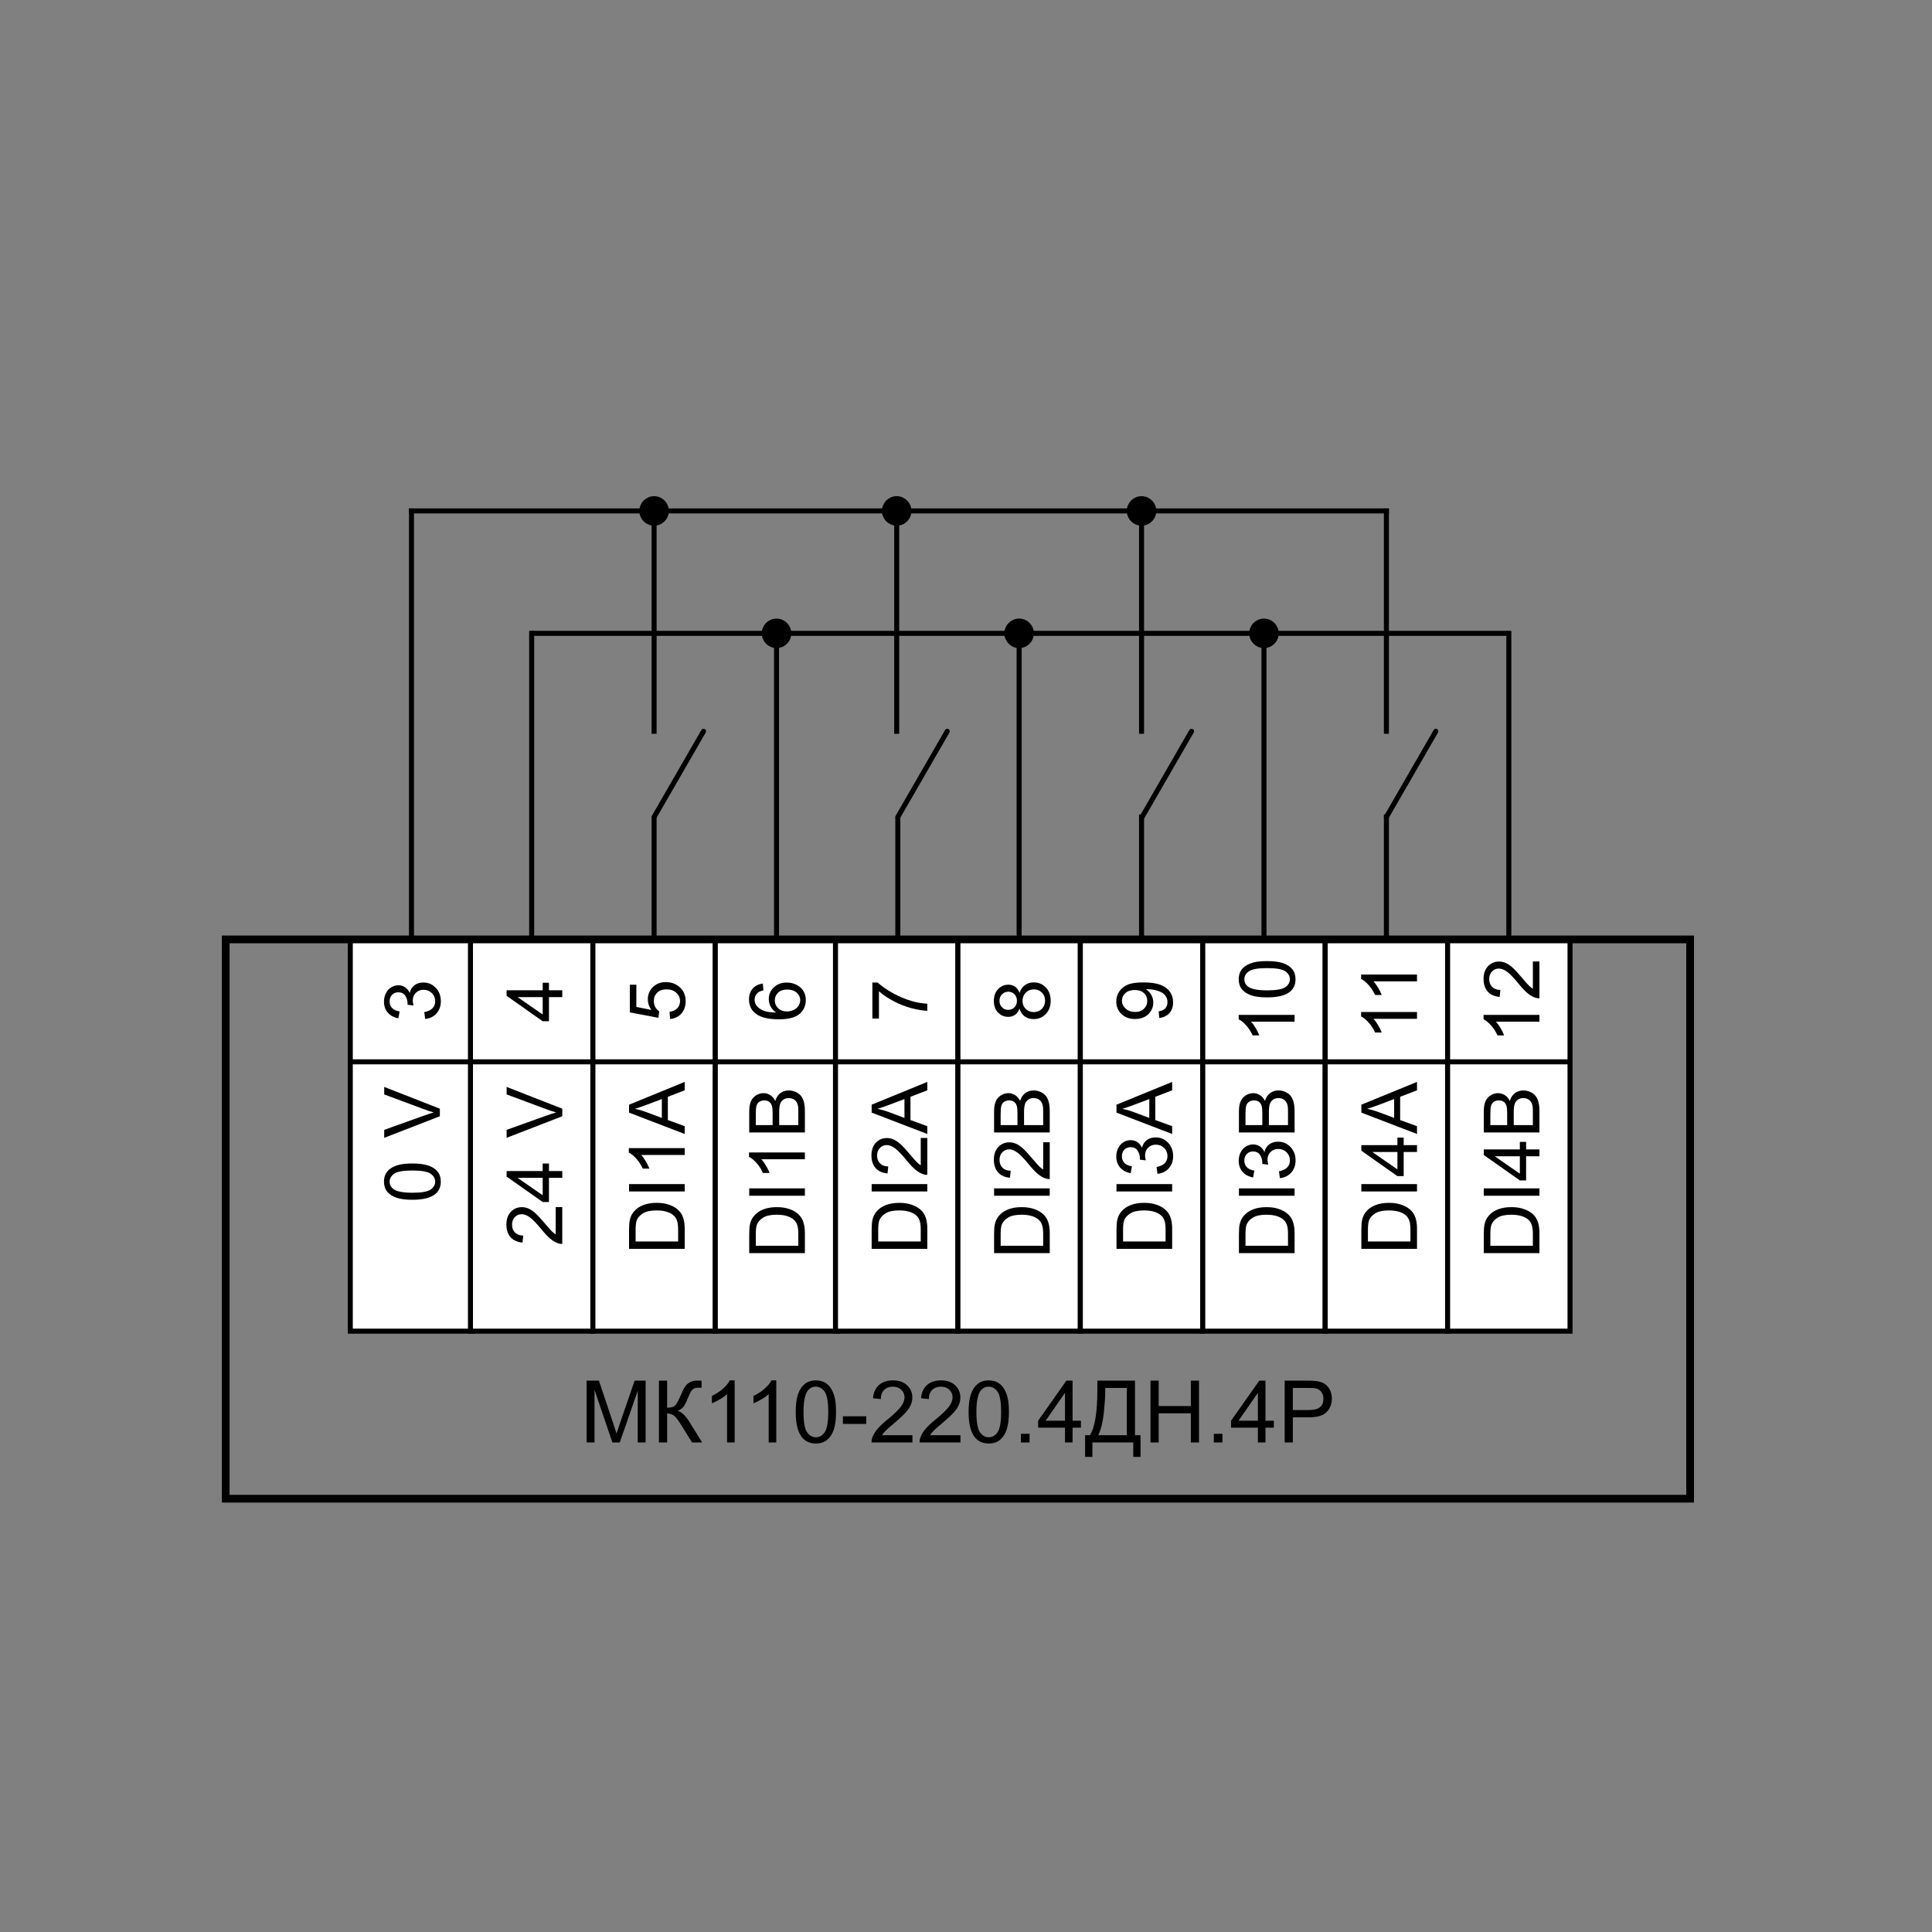 <?xml version="1.0" encoding="utf-8"?>
<!-- Generator: Adobe Illustrator 26.5.0, SVG Export Plug-In . SVG Version: 6.00 Build 0)  -->
<svg version="1.1" id="Слой_1" xmlns="http://www.w3.org/2000/svg" xmlns:xlink="http://www.w3.org/1999/xlink" x="0px" y="0px"
	 width="500px" height="500px" viewBox="0 0 500 500" style="enable-background:new 0 0 500 500;" xml:space="preserve">
<rect x="0" y="0" width="500" height="500" fill="#808080" stroke="none"/>
<style type="text/css">
	.st0{fill:#FFFFFF;stroke:#000000;stroke-width:1.3;stroke-miterlimit:10;}
	.st1{fill:none;stroke:#000000;stroke-width:1.3;stroke-miterlimit:10;}
	.st2{fill:none;}
	.st3{fill:none;stroke:#000000;stroke-width:2;stroke-miterlimit:10;}
	.st4{fill:none;stroke:#000000;stroke-width:1.3;stroke-linecap:square;stroke-miterlimit:10;}
	.st5{stroke:#000000;stroke-width:1.3;stroke-linecap:square;stroke-miterlimit:10;}
	.st6{fill:none;stroke:#000000;stroke-width:1.3;stroke-linecap:round;stroke-miterlimit:10;}
</style>
<g>
	<rect x="90.653" y="243.116" class="st0" width="31.683" height="101.387"/>
	<rect x="121.756" y="243.117" class="st0" width="31.683" height="101.387"/>
	<rect x="153.439" y="243.116" class="st0" width="31.683" height="101.387"/>
	<rect x="185.122" y="243.117" class="st0" width="31.683" height="101.387"/>
	<rect x="216.225" y="243.117" class="st0" width="31.683" height="101.387"/>
	<rect x="247.908" y="243.116" class="st0" width="31.683" height="101.387"/>
	<rect x="279.591" y="243.117" class="st0" width="31.683" height="101.387"/>
	<rect x="311.274" y="243.116" class="st0" width="31.683" height="101.387"/>
	<rect x="342.958" y="243.116" class="st0" width="31.683" height="101.387"/>
	<rect x="374.641" y="243.117" class="st0" width="31.683" height="101.387"/>
	<line class="st1" x1="90.652" y1="274.8" x2="406.323" y2="274.8"/>
	<g>
		<path d="M110.032,263.708l-0.236-1.768c1.001-0.203,1.725-0.549,2.166-1.036s0.663-1.082,0.663-1.783
			c0-0.832-0.288-1.535-0.864-2.107c-0.576-0.572-1.29-0.86-2.142-0.86
			c-0.813,0-1.481,0.265-2.009,0.796c-0.528,0.531-0.791,1.205-0.791,2.024
			c0,0.334,0.066,0.75,0.197,1.247l-1.553-0.197c0.013-0.117,0.02-0.212,0.02-0.285
			c0-0.753-0.197-1.431-0.589-2.033s-0.999-0.904-1.817-0.904c-0.648,0-1.186,0.219-1.611,0.658
			c-0.425,0.439-0.638,1.005-0.638,1.7c0,0.687,0.216,1.261,0.648,1.719
			c0.433,0.458,1.081,0.753,1.945,0.884l-0.314,1.768c-1.186-0.216-2.104-0.708-2.755-1.473
			c-0.652-0.766-0.978-1.719-0.978-2.859c0-0.786,0.169-1.51,0.506-2.171s0.797-1.167,1.379-1.518
			c0.582-0.351,1.202-0.525,1.857-0.525c0.623,0,1.188,0.167,1.7,0.501
			c0.512,0.334,0.917,0.828,1.218,1.483c0.197-0.852,0.605-1.513,1.224-1.984
			c0.619-0.471,1.393-0.708,2.323-0.708c1.257,0,2.324,0.458,3.198,1.375
			c0.874,0.917,1.311,2.076,1.311,3.477c0,1.264-0.377,2.314-1.13,3.149
			S111.231,263.59,110.032,263.708z"/>
	</g>
	<g>
		<path d="M145.516,258.048h-3.448v6.248h-1.621l-9.333-6.572v-1.444h9.333v-1.945h1.621v1.945h3.448
			V258.048z M140.448,258.048h-6.494l6.494,4.509V258.048z"/>
	</g>
	<g>
		<path d="M173.428,263.718l-0.158-1.857c0.904-0.137,1.584-0.457,2.039-0.958
			c0.455-0.501,0.683-1.105,0.683-1.813c0-0.852-0.321-1.571-0.962-2.162
			c-0.642-0.59-1.493-0.884-2.554-0.884c-1.008,0-1.804,0.283-2.387,0.849s-0.874,1.308-0.874,2.225
			c0,0.57,0.13,1.084,0.388,1.542c0.258,0.458,0.595,0.818,1.007,1.081l-0.216,1.66l-7.397-1.395
			v-7.161h1.69v5.747l3.871,0.776c-0.602-0.864-0.904-1.772-0.904-2.722
			c0-1.257,0.436-2.318,1.307-3.183c0.871-0.865,1.991-1.297,3.36-1.297
			c1.303,0,2.43,0.38,3.379,1.14c1.166,0.923,1.748,2.184,1.748,3.782
			c0,1.31-0.367,2.379-1.1,3.208S174.64,263.6,173.428,263.718z"/>
	</g>
	<g>
		<path d="M197.428,254.543l0.137,1.758c-0.694,0.158-1.198,0.38-1.513,0.668
			c-0.504,0.478-0.757,1.067-0.757,1.768c0,0.563,0.158,1.057,0.472,1.483
			c0.406,0.557,0.999,0.996,1.778,1.317c0.779,0.321,1.889,0.488,3.33,0.501
			c-0.648-0.426-1.13-0.947-1.444-1.561s-0.472-1.261-0.472-1.935c0-1.179,0.435-2.183,1.302-3.011
			c0.867-0.828,1.988-1.243,3.364-1.243c0.904,0,1.745,0.194,2.52,0.585
			c0.776,0.39,1.37,0.925,1.783,1.606c0.412,0.681,0.619,1.454,0.619,2.318
			c0,1.473-0.541,2.676-1.625,3.606s-2.87,1.395-5.359,1.395c-2.783,0-4.807-0.514-6.071-1.542
			c-1.1-0.898-1.651-2.106-1.651-3.625c0-1.133,0.317-2.061,0.953-2.785
			C195.43,255.121,196.308,254.687,197.428,254.543z M203.637,261.763c0.609,0,1.191-0.13,1.748-0.388
			c0.557-0.258,0.981-0.62,1.273-1.085s0.437-0.953,0.437-1.464c0-0.747-0.302-1.388-0.904-1.926
			s-1.421-0.806-2.456-0.806c-0.996,0-1.779,0.265-2.352,0.796s-0.861,1.198-0.861,2.004
			c0,0.799,0.287,1.476,0.861,2.033C201.957,261.484,202.707,261.763,203.637,261.763z"/>
	</g>
	<g>
		<path d="M227.47,263.599h-1.7v-9.323h1.375c0.976,0.917,2.272,1.825,3.89,2.726
			s3.282,1.596,4.991,2.088c1.205,0.353,2.525,0.58,3.959,0.677v1.817
			c-1.133-0.02-2.501-0.243-4.106-0.668s-3.151-1.036-4.641-1.832
			c-1.49-0.796-2.746-1.642-3.768-2.539v7.054H227.47z"/>
	</g>
	<g>
		<path d="M263.86,260.997c-0.268,0.733-0.652,1.278-1.149,1.631c-0.497,0.353-1.094,0.531-1.788,0.531
			c-1.048,0-1.929-0.377-2.642-1.13c-0.713-0.753-1.071-1.755-1.071-3.006
			c0-1.257,0.365-2.269,1.095-3.036c0.73-0.767,1.618-1.149,2.667-1.149
			c0.668,0,1.25,0.175,1.745,0.525c0.495,0.35,0.875,0.883,1.143,1.596
			c0.288-0.884,0.753-1.557,1.395-2.019c0.642-0.462,1.408-0.693,2.299-0.693
			c1.232,0,2.266,0.436,3.104,1.307c0.838,0.871,1.257,2.017,1.257,3.438s-0.42,2.567-1.262,3.438
			c-0.842,0.871-1.891,1.307-3.149,1.307c-0.937,0-1.72-0.237-2.352-0.712
			C264.522,262.55,264.089,261.874,263.86,260.997z M260.864,261.35c0.681,0,1.237-0.219,1.67-0.658
			s0.648-1.008,0.648-1.709c0-0.681-0.213-1.24-0.643-1.675c-0.429-0.436-0.955-0.653-1.577-0.653
			c-0.648,0-1.193,0.225-1.635,0.673c-0.443,0.448-0.664,1.007-0.664,1.675
			c0,0.675,0.216,1.234,0.648,1.68S260.261,261.35,260.864,261.35z M267.514,261.92
			c0.504,0,0.993-0.12,1.464-0.359c0.472-0.239,0.837-0.595,1.095-1.066s0.388-0.979,0.388-1.522
			c0-0.845-0.272-1.542-0.815-2.092c-0.543-0.55-1.234-0.825-2.072-0.825
			c-0.852,0-1.556,0.283-2.112,0.849c-0.557,0.567-0.835,1.275-0.835,2.127
			c0,0.832,0.275,1.521,0.825,2.068C266.002,261.646,266.689,261.92,267.514,261.92z"/>
	</g>
	<g>
		<path d="M300.022,263.451l-0.158-1.7c0.799-0.144,1.378-0.419,1.739-0.825
			c0.361-0.406,0.54-0.927,0.54-1.561c0-0.543-0.124-1.02-0.373-1.43
			c-0.249-0.409-0.581-0.746-0.997-1.007s-0.978-0.482-1.686-0.658
			c-0.707-0.177-1.427-0.265-2.162-0.265c-0.078,0-0.197,0.003-0.353,0.01
			c0.563,0.353,1.02,0.837,1.371,1.449c0.351,0.611,0.525,1.275,0.525,1.99
			c0,1.191-0.433,2.201-1.297,3.026c-0.864,0.825-2.004,1.237-3.419,1.237
			c-1.461,0-2.636-0.43-3.526-1.292c-0.891-0.862-1.336-1.94-1.336-3.237
			c0-0.937,0.253-1.793,0.757-2.569s1.224-1.366,2.157-1.768c0.933-0.402,2.283-0.605,4.052-0.605
			c1.84,0,3.306,0.2,4.397,0.599c1.091,0.399,1.92,0.994,2.49,1.783
			c0.57,0.789,0.855,1.715,0.855,2.775c0,1.127-0.312,2.047-0.938,2.761
			C302.036,262.878,301.155,263.307,300.022,263.451z M293.666,256.212c-1.015,0-1.821,0.27-2.417,0.81
			c-0.596,0.54-0.894,1.19-0.894,1.95c0,0.786,0.321,1.47,0.962,2.053
			c0.642,0.583,1.473,0.874,2.495,0.874c0.917,0,1.662-0.277,2.235-0.83
			c0.573-0.553,0.86-1.236,0.86-2.049c0-0.818-0.286-1.491-0.86-2.019
			C295.475,256.474,294.681,256.212,293.666,256.212z"/>
	</g>
	<g>
		<path d="M335.036,262.651v1.768h-11.268c0.406,0.426,0.813,0.984,1.218,1.675s0.711,1.311,0.913,1.862
			h-1.709c-0.465-0.989-1.028-1.853-1.69-2.593s-1.303-1.264-1.926-1.572v-1.14h14.461V262.651z"/>
		<path d="M327.933,258.122c-1.702,0-3.073-0.175-4.111-0.525c-1.038-0.35-1.84-0.871-2.402-1.561
			c-0.562-0.691-0.845-1.56-0.845-2.608c0-0.772,0.156-1.451,0.467-2.033
			c0.311-0.582,0.76-1.064,1.346-1.444s1.3-0.677,2.142-0.894c0.842-0.217,1.976-0.324,3.403-0.324
			c1.69,0,3.054,0.173,4.092,0.521c1.038,0.348,1.84,0.866,2.406,1.557
			c0.567,0.691,0.849,1.564,0.849,2.618c0,1.388-0.497,2.479-1.493,3.272
			C332.59,257.647,330.638,258.122,327.933,258.122z M327.933,256.304c2.364,0,3.938-0.277,4.721-0.83
			c0.784-0.553,1.174-1.236,1.174-2.049s-0.393-1.494-1.179-2.049
			c-0.786-0.554-2.357-0.83-4.716-0.83c-2.371,0-3.946,0.277-4.726,0.83
			c-0.78,0.553-1.169,1.243-1.169,2.068c0,0.813,0.344,1.461,1.032,1.945
			C323.949,256,325.569,256.304,327.933,256.304z"/>
	</g>
	<g>
		<path d="M366.719,261.904v1.768h-11.268c0.406,0.426,0.813,0.984,1.218,1.675
			c0.406,0.692,0.711,1.311,0.913,1.862h-1.709c-0.465-0.989-1.028-1.853-1.69-2.593
			c-0.662-0.74-1.303-1.264-1.926-1.571v-1.14h14.461V261.904z"/>
		<path d="M366.719,252.208v1.768h-11.268c0.406,0.426,0.813,0.984,1.218,1.675
			c0.406,0.692,0.711,1.311,0.913,1.862h-1.709c-0.465-0.989-1.028-1.853-1.69-2.593
			c-0.662-0.74-1.303-1.264-1.926-1.571v-1.14h14.461V252.208z"/>
	</g>
	<g>
		<path d="M398.403,262.651v1.768h-11.268c0.406,0.426,0.813,0.984,1.218,1.675s0.711,1.311,0.913,1.862
			h-1.709c-0.465-0.989-1.028-1.853-1.69-2.593c-0.662-0.74-1.303-1.264-1.926-1.572v-1.14h14.461
			V262.651z"/>
		<path d="M396.703,248.829h1.7v9.52c-0.426,0.013-0.835-0.056-1.228-0.207
			c-0.648-0.243-1.286-0.63-1.916-1.165c-0.629-0.534-1.356-1.304-2.181-2.314
			c-1.283-1.565-2.3-2.623-3.05-3.173s-1.46-0.825-2.127-0.825c-0.701,0-1.291,0.25-1.773,0.751
			c-0.482,0.501-0.722,1.155-0.722,1.959c0,0.852,0.256,1.532,0.767,2.043
			c0.511,0.511,1.218,0.769,2.121,0.776l-0.187,1.817c-1.356-0.124-2.389-0.592-3.098-1.405
			c-0.71-0.813-1.066-1.902-1.066-3.272c0-1.381,0.383-2.476,1.149-3.282
			c0.766-0.806,1.716-1.208,2.849-1.208c0.577,0,1.142,0.117,1.7,0.353
			c0.558,0.236,1.142,0.627,1.758,1.174s1.461,1.455,2.535,2.726c0.891,1.061,1.496,1.743,1.813,2.043
			c0.317,0.301,0.636,0.55,0.957,0.747v-7.06H396.703z"/>
	</g>
	<g>
		<path d="M106.732,310.5c-1.702,0-3.074-0.175-4.111-0.525c-1.037-0.35-1.839-0.871-2.402-1.561
			c-0.563-0.691-0.845-1.56-0.845-2.608c0-0.772,0.155-1.451,0.466-2.033
			c0.311-0.582,0.76-1.064,1.346-1.444c0.586-0.38,1.3-0.677,2.142-0.894
			c0.842-0.217,1.976-0.324,3.403-0.324c1.69,0,3.054,0.173,4.092,0.521s1.84,0.866,2.406,1.557
			c0.567,0.691,0.849,1.564,0.849,2.618c0,1.388-0.497,2.479-1.493,3.272
			C111.388,310.025,109.437,310.5,106.732,310.5z M106.732,308.683c2.364,0,3.938-0.277,4.72-0.83
			c0.782-0.553,1.174-1.236,1.174-2.049c0-0.813-0.393-1.494-1.179-2.049
			c-0.786-0.554-2.357-0.83-4.716-0.83c-2.371,0-3.946,0.277-4.726,0.83
			c-0.78,0.553-1.169,1.243-1.169,2.068c0,0.813,0.344,1.461,1.032,1.945
			C102.747,308.378,104.368,308.683,106.732,308.683z"/>
		<path d="M113.835,288.888l-14.402,5.58v-2.063l10.462-3.743c0.838-0.302,1.624-0.553,2.357-0.757
			c-0.786-0.222-1.572-0.482-2.357-0.776l-10.462-3.89v-1.945l14.402,5.639V288.888z"/>
	</g>
	<g>
		<path d="M143.816,312.395h1.7v9.52c-0.426,0.013-0.835-0.056-1.228-0.207
			c-0.648-0.243-1.286-0.63-1.916-1.165c-0.629-0.534-1.356-1.304-2.181-2.314
			c-1.283-1.565-2.3-2.623-3.05-3.173c-0.75-0.55-1.459-0.825-2.127-0.825
			c-0.701,0-1.292,0.25-1.773,0.751s-0.722,1.155-0.722,1.959c0,0.852,0.256,1.532,0.767,2.043
			c0.511,0.511,1.218,0.769,2.121,0.776l-0.187,1.817c-1.356-0.124-2.389-0.592-3.099-1.405
			c-0.711-0.813-1.066-1.902-1.066-3.272c0-1.381,0.383-2.476,1.149-3.282
			c0.766-0.806,1.716-1.208,2.849-1.208c0.577,0,1.142,0.117,1.7,0.353
			c0.558,0.236,1.142,0.627,1.758,1.174c0.616,0.547,1.461,1.455,2.535,2.726
			c0.891,1.061,1.494,1.743,1.813,2.043c0.319,0.301,0.637,0.55,0.958,0.747v-7.059H143.816z"/>
		<path d="M145.516,304.83h-3.448v6.248h-1.621l-9.333-6.572v-1.444h9.333V301.117h1.621v1.945h3.448
			V304.83z M140.448,304.83h-6.494l6.494,4.509V304.83z"/>
		<path d="M145.516,288.887l-14.402,5.58v-2.063l10.462-3.743c0.838-0.302,1.624-0.553,2.357-0.757
			c-0.786-0.222-1.572-0.482-2.357-0.776l-10.462-3.89v-1.945l14.402,5.639V288.887z"/>
	</g>
	<g>
		<path d="M177.2,323.201h-14.402v-4.96c0-1.12,0.069-1.975,0.207-2.564
			c0.19-0.825,0.534-1.529,1.032-2.112c0.642-0.76,1.462-1.328,2.461-1.704
			c0.999-0.377,2.14-0.564,3.424-0.564c1.094,0,2.063,0.127,2.908,0.383
			c0.845,0.256,1.544,0.582,2.097,0.982s0.989,0.837,1.307,1.311
			c0.317,0.474,0.559,1.048,0.722,1.719s0.246,1.443,0.246,2.314v5.196H177.2z M175.5,321.295
			v-3.075c0-0.95-0.088-1.694-0.265-2.235c-0.177-0.541-0.426-0.971-0.747-1.292
			c-0.452-0.452-1.06-0.804-1.822-1.056s-1.688-0.378-2.775-0.378c-1.507,0-2.664,0.247-3.473,0.742
			c-0.809,0.495-1.35,1.095-1.626,1.803c-0.197,0.511-0.295,1.332-0.295,2.466v3.026H175.5
			L175.5,321.295z"/>
		<path d="M177.2,308.348h-14.402v-1.906h14.402V308.348z"/>
		<path d="M177.2,297.139v1.768h-11.268c0.406,0.426,0.813,0.984,1.218,1.675
			c0.406,0.692,0.711,1.311,0.913,1.862h-1.709c-0.465-0.989-1.028-1.853-1.69-2.593
			c-0.662-0.74-1.303-1.264-1.926-1.572v-1.14h14.461V297.139z"/>
		<path d="M177.2,293.474l-14.402-5.53v-2.053l14.402-5.894v2.171l-4.361,1.68v6.022l4.361,1.582
			V293.474z M171.286,289.318v-4.882l-3.988,1.503c-1.212,0.458-2.207,0.799-2.987,1.022
			c0.923,0.183,1.84,0.443,2.751,0.776L171.286,289.318z"/>
	</g>
	<g>
		<path d="M208.303,324.311h-14.402v-4.96c0-1.12,0.069-1.975,0.207-2.564
			c0.19-0.825,0.534-1.529,1.032-2.112c0.642-0.76,1.463-1.328,2.461-1.705
			c0.998-0.377,2.139-0.564,3.424-0.564c1.094,0,2.063,0.127,2.908,0.383
			c0.845,0.256,1.545,0.582,2.098,0.982s0.989,0.837,1.307,1.311c0.317,0.474,0.558,1.048,0.722,1.719
			c0.164,0.671,0.246,1.443,0.246,2.314v5.196H208.303z M206.603,322.405v-3.075
			c0-0.95-0.088-1.694-0.265-2.235s-0.426-0.971-0.747-1.292c-0.452-0.452-1.058-0.804-1.822-1.056
			s-1.689-0.378-2.775-0.378c-1.507,0-2.664,0.247-3.472,0.742c-0.808,0.495-1.351,1.095-1.626,1.803
			c-0.197,0.511-0.295,1.332-0.295,2.466v3.026H206.603L206.603,322.405z"/>
		<path d="M208.303,309.457h-14.402v-1.906h14.402V309.457z"/>
		<path d="M208.303,298.249v1.768h-11.268c0.406,0.426,0.813,0.984,1.218,1.675
			c0.406,0.692,0.711,1.311,0.913,1.862h-1.709c-0.465-0.989-1.028-1.853-1.69-2.593
			s-1.303-1.264-1.926-1.571v-1.14h14.461V298.249z"/>
		<path d="M208.303,293.082h-14.402v-5.403c0-1.1,0.146-1.983,0.438-2.648s0.74-1.186,1.346-1.561
			c0.606-0.376,1.238-0.564,1.9-0.564c0.616,0,1.195,0.167,1.739,0.501s0.982,0.838,1.317,1.513
			c0.256-0.871,0.691-1.54,1.307-2.009c0.616-0.468,1.342-0.702,2.181-0.702
			c0.675,0,1.302,0.142,1.882,0.427c0.58,0.285,1.026,0.637,1.34,1.056
			c0.314,0.419,0.552,0.944,0.713,1.577s0.24,1.406,0.24,2.324v5.489H208.303z M199.953,291.176
			v-3.114c0-0.845-0.056-1.451-0.167-1.817c-0.144-0.485-0.383-0.849-0.718-1.095
			c-0.334-0.246-0.753-0.369-1.257-0.369c-0.478,0-0.899,0.115-1.262,0.344
			c-0.363,0.229-0.613,0.557-0.747,0.982c-0.134,0.426-0.202,1.156-0.202,2.191v2.878H199.953z
			 M206.603,291.176v-3.586c0-0.616-0.023-1.048-0.069-1.297c-0.078-0.439-0.21-0.806-0.393-1.1
			c-0.183-0.294-0.449-0.536-0.8-0.727c-0.351-0.19-0.756-0.285-1.214-0.285
			c-0.536,0-1.003,0.137-1.399,0.412c-0.397,0.275-0.675,0.656-0.835,1.145s-0.241,1.19-0.241,2.107
			v3.33H206.603L206.603,291.176z"/>
	</g>
	<g>
		<path d="M239.987,323.201h-14.402v-4.96c0-1.12,0.069-1.975,0.207-2.564
			c0.19-0.825,0.534-1.529,1.032-2.112c0.642-0.76,1.463-1.328,2.461-1.704
			c0.998-0.377,2.139-0.564,3.424-0.564c1.094,0,2.063,0.127,2.908,0.383
			c0.845,0.256,1.545,0.582,2.098,0.982s0.989,0.837,1.307,1.311
			c0.317,0.474,0.558,1.048,0.722,1.719s0.246,1.443,0.246,2.314v5.196H239.987z M238.287,321.295
			v-3.075c0-0.95-0.088-1.694-0.265-2.235c-0.177-0.541-0.426-0.971-0.747-1.292
			c-0.452-0.452-1.058-0.804-1.822-1.056s-1.689-0.378-2.775-0.378c-1.507,0-2.664,0.247-3.472,0.742
			s-1.351,1.095-1.626,1.803c-0.197,0.511-0.295,1.332-0.295,2.466v3.026H238.287L238.287,321.295z"/>
		<path d="M239.987,308.348h-14.402v-1.906h14.402V308.348z"/>
		<path d="M238.287,294.506h1.7v9.52c-0.426,0.013-0.835-0.056-1.228-0.207
			c-0.648-0.243-1.286-0.63-1.916-1.165c-0.629-0.534-1.356-1.304-2.181-2.314
			c-1.283-1.565-2.3-2.623-3.05-3.173c-0.75-0.55-1.46-0.825-2.127-0.825
			c-0.701,0-1.291,0.25-1.773,0.751s-0.722,1.155-0.722,1.959c0,0.852,0.256,1.532,0.767,2.043
			c0.511,0.511,1.218,0.769,2.121,0.776l-0.187,1.817c-1.356-0.124-2.389-0.592-3.098-1.405
			s-1.066-1.902-1.066-3.272c0-1.381,0.383-2.476,1.149-3.282c0.766-0.806,1.716-1.208,2.849-1.208
			c0.577,0,1.142,0.117,1.7,0.353c0.558,0.236,1.142,0.627,1.758,1.174
			c0.616,0.547,1.461,1.455,2.535,2.726c0.891,1.061,1.496,1.743,1.813,2.043
			c0.317,0.301,0.636,0.55,0.957,0.747v-7.059H238.287z"/>
		<path d="M239.987,293.474l-14.402-5.53v-2.053l14.402-5.894v2.171l-4.361,1.68v6.022l4.361,1.582
			V293.474z M234.072,289.318v-4.882l-3.988,1.503c-1.212,0.458-2.207,0.799-2.987,1.022
			c0.923,0.183,1.84,0.443,2.751,0.776L234.072,289.318z"/>
	</g>
	<g>
		<path d="M271.67,324.311h-14.402v-4.96c0-1.12,0.069-1.975,0.207-2.564
			c0.19-0.825,0.534-1.529,1.032-2.112c0.642-0.76,1.463-1.328,2.461-1.705
			c0.998-0.377,2.139-0.564,3.424-0.564c1.094,0,2.063,0.127,2.908,0.383
			c0.845,0.256,1.545,0.582,2.098,0.982c0.553,0.4,0.989,0.837,1.307,1.311
			c0.317,0.474,0.558,1.048,0.722,1.719c0.164,0.671,0.246,1.443,0.246,2.314v5.196H271.67z
			 M269.971,322.405v-3.075c0-0.95-0.088-1.694-0.265-2.235s-0.426-0.971-0.747-1.292
			c-0.452-0.452-1.058-0.804-1.822-1.056s-1.689-0.378-2.775-0.378c-1.507,0-2.664,0.247-3.472,0.742
			c-0.808,0.495-1.351,1.095-1.626,1.803c-0.197,0.511-0.295,1.332-0.295,2.466v3.026H269.971
			L269.971,322.405z"/>
		<path d="M271.67,309.457h-14.402v-1.906h14.402V309.457z"/>
		<path d="M269.971,295.616h1.7v9.52c-0.426,0.013-0.835-0.056-1.228-0.207
			c-0.648-0.243-1.286-0.63-1.916-1.165c-0.629-0.534-1.356-1.304-2.181-2.314
			c-1.283-1.565-2.3-2.623-3.05-3.173s-1.46-0.825-2.127-0.825c-0.701,0-1.291,0.25-1.773,0.751
			c-0.482,0.501-0.722,1.155-0.722,1.959c0,0.852,0.256,1.532,0.767,2.043
			c0.511,0.511,1.218,0.769,2.121,0.776l-0.187,1.817c-1.356-0.124-2.389-0.592-3.098-1.405
			c-0.71-0.813-1.066-1.902-1.066-3.272c0-1.381,0.383-2.476,1.149-3.282s1.716-1.208,2.849-1.208
			c0.577,0,1.142,0.117,1.7,0.353c0.558,0.236,1.142,0.627,1.758,1.174
			c0.616,0.547,1.461,1.455,2.535,2.726c0.891,1.061,1.495,1.743,1.813,2.043
			c0.317,0.301,0.636,0.55,0.957,0.747v-7.059H269.971z"/>
		<path d="M271.67,293.082h-14.402v-5.403c0-1.1,0.146-1.983,0.438-2.648
			c0.292-0.665,0.74-1.186,1.346-1.561s1.238-0.564,1.9-0.564c0.616,0,1.195,0.167,1.739,0.501
			c0.544,0.334,0.982,0.838,1.317,1.513c0.256-0.871,0.691-1.54,1.307-2.009
			c0.616-0.468,1.342-0.702,2.181-0.702c0.675,0,1.302,0.142,1.882,0.427
			c0.58,0.285,1.026,0.637,1.34,1.056c0.314,0.419,0.552,0.944,0.713,1.577s0.24,1.406,0.24,2.324
			v5.489H271.67z M263.319,291.176v-3.114c0-0.845-0.056-1.451-0.167-1.817
			c-0.144-0.485-0.383-0.849-0.718-1.095c-0.334-0.246-0.753-0.369-1.257-0.369
			c-0.478,0-0.899,0.115-1.262,0.344c-0.363,0.229-0.613,0.557-0.747,0.982s-0.202,1.156-0.202,2.191
			v2.878H263.319z M269.971,291.176v-3.586c0-0.616-0.023-1.048-0.069-1.297
			c-0.078-0.439-0.21-0.806-0.393-1.1c-0.183-0.294-0.449-0.536-0.8-0.727
			c-0.351-0.19-0.756-0.285-1.214-0.285c-0.536,0-1.003,0.137-1.399,0.412
			c-0.397,0.275-0.675,0.656-0.835,1.145s-0.241,1.19-0.241,2.107v3.33H269.971L269.971,291.176z"/>
	</g>
	<g>
		<path d="M303.352,323.201h-14.402v-4.96c0-1.12,0.069-1.975,0.207-2.564
			c0.19-0.825,0.534-1.529,1.032-2.112c0.642-0.76,1.463-1.328,2.461-1.704
			c0.998-0.377,2.139-0.564,3.424-0.564c1.094,0,2.063,0.127,2.908,0.383
			c0.845,0.256,1.545,0.582,2.098,0.982c0.553,0.4,0.989,0.837,1.307,1.311
			c0.317,0.474,0.558,1.048,0.722,1.719s0.246,1.443,0.246,2.314v5.196H303.352z M301.652,321.295
			v-3.075c0-0.95-0.088-1.694-0.265-2.235c-0.177-0.541-0.426-0.971-0.747-1.292
			c-0.452-0.452-1.058-0.804-1.822-1.056s-1.689-0.378-2.775-0.378c-1.507,0-2.664,0.247-3.472,0.742
			s-1.351,1.095-1.626,1.803c-0.197,0.511-0.295,1.332-0.295,2.466v3.026H301.652L301.652,321.295z"/>
		<path d="M303.352,308.348h-14.402v-1.906h14.402v1.906H303.352z"/>
		<path d="M299.551,303.789l-0.236-1.768c1.001-0.203,1.725-0.549,2.166-1.036
			c0.442-0.487,0.663-1.082,0.663-1.783c0-0.832-0.288-1.535-0.864-2.107s-1.29-0.86-2.142-0.86
			c-0.813,0-1.481,0.265-2.009,0.796c-0.528,0.531-0.791,1.205-0.791,2.024
			c0,0.334,0.066,0.75,0.197,1.247l-1.553-0.197c0.013-0.117,0.02-0.212,0.02-0.285
			c0-0.753-0.197-1.431-0.589-2.033s-0.999-0.904-1.817-0.904c-0.648,0-1.186,0.219-1.611,0.658
			s-0.638,1.005-0.638,1.7c0,0.687,0.216,1.261,0.648,1.719c0.433,0.458,1.081,0.753,1.945,0.884
			l-0.314,1.768c-1.186-0.216-2.104-0.708-2.755-1.473c-0.652-0.766-0.978-1.719-0.978-2.859
			c0-0.786,0.169-1.51,0.506-2.171c0.338-0.661,0.797-1.167,1.379-1.518
			c0.582-0.351,1.202-0.525,1.857-0.525c0.623,0,1.188,0.167,1.7,0.501
			c0.512,0.334,0.917,0.828,1.218,1.483c0.197-0.852,0.605-1.513,1.224-1.984
			c0.619-0.471,1.393-0.707,2.323-0.707c1.257,0,2.324,0.458,3.198,1.375
			c0.874,0.916,1.311,2.076,1.311,3.477c0,1.264-0.377,2.314-1.13,3.149
			C301.726,303.196,300.749,303.671,299.551,303.789z"/>
		<path d="M303.352,293.474l-14.402-5.53v-2.053l14.402-5.894v2.171l-4.361,1.68v6.022l4.361,1.582
			V293.474z M297.439,289.318v-4.882l-3.988,1.503c-1.212,0.458-2.207,0.799-2.987,1.022
			c0.923,0.183,1.84,0.443,2.751,0.776L297.439,289.318z"/>
	</g>
	<g>
		<path d="M335.036,324.311h-14.402v-4.96c0-1.12,0.069-1.975,0.207-2.564
			c0.19-0.825,0.534-1.529,1.032-2.112c0.642-0.76,1.463-1.328,2.461-1.705
			c0.998-0.377,2.139-0.564,3.424-0.564c1.094,0,2.063,0.127,2.908,0.383
			c0.845,0.256,1.545,0.582,2.098,0.982c0.553,0.4,0.989,0.837,1.307,1.311
			c0.317,0.474,0.558,1.048,0.722,1.719c0.164,0.671,0.246,1.443,0.246,2.314v5.196H335.036z
			 M333.336,322.405v-3.075c0-0.95-0.088-1.694-0.265-2.235s-0.426-0.971-0.747-1.292
			c-0.452-0.452-1.058-0.804-1.822-1.056s-1.689-0.378-2.775-0.378c-1.507,0-2.664,0.247-3.472,0.742
			c-0.808,0.495-1.351,1.095-1.626,1.803c-0.197,0.511-0.295,1.332-0.295,2.466v3.026H333.336
			L333.336,322.405z"/>
		<path d="M335.036,309.457h-14.402v-1.906h14.402V309.457z"/>
		<path d="M331.234,304.899l-0.236-1.768c1.001-0.203,1.725-0.549,2.166-1.036
			c0.442-0.487,0.663-1.082,0.663-1.783c0-0.832-0.288-1.535-0.864-2.107
			c-0.576-0.572-1.29-0.86-2.142-0.86c-0.813,0-1.481,0.265-2.009,0.796
			c-0.528,0.531-0.791,1.205-0.791,2.024c0,0.334,0.066,0.75,0.197,1.247l-1.553-0.197
			c0.013-0.117,0.02-0.212,0.02-0.285c0-0.753-0.197-1.431-0.589-2.033
			c-0.392-0.602-0.999-0.904-1.817-0.904c-0.648,0-1.186,0.219-1.611,0.658
			c-0.425,0.439-0.638,1.005-0.638,1.7c0,0.687,0.216,1.261,0.648,1.719s1.081,0.753,1.945,0.884
			l-0.314,1.768c-1.186-0.216-2.104-0.707-2.755-1.473c-0.652-0.766-0.978-1.719-0.978-2.859
			c0-0.786,0.169-1.51,0.506-2.171c0.338-0.661,0.797-1.167,1.379-1.518
			c0.582-0.351,1.202-0.525,1.857-0.525c0.623,0,1.188,0.167,1.7,0.501
			c0.512,0.334,0.917,0.828,1.218,1.483c0.197-0.852,0.605-1.513,1.224-1.984
			c0.619-0.471,1.393-0.707,2.323-0.707c1.257,0,2.324,0.458,3.198,1.375
			c0.874,0.916,1.311,2.076,1.311,3.477c0,1.264-0.377,2.314-1.13,3.149
			S332.432,304.781,331.234,304.899z"/>
		<path d="M335.036,293.082h-14.402v-5.403c0-1.1,0.146-1.983,0.438-2.648s0.74-1.186,1.346-1.561
			c0.606-0.376,1.238-0.564,1.9-0.564c0.616,0,1.195,0.167,1.739,0.501
			c0.544,0.334,0.982,0.838,1.317,1.513c0.256-0.871,0.691-1.54,1.307-2.009
			c0.616-0.468,1.342-0.702,2.181-0.702c0.675,0,1.302,0.142,1.882,0.427
			c0.58,0.285,1.026,0.637,1.34,1.056c0.314,0.419,0.552,0.944,0.713,1.577
			c0.161,0.633,0.24,1.406,0.24,2.324v5.489H335.036z M326.686,291.176v-3.114
			c0-0.845-0.056-1.451-0.167-1.817c-0.144-0.485-0.383-0.849-0.718-1.095
			c-0.334-0.246-0.753-0.369-1.257-0.369c-0.478,0-0.899,0.115-1.262,0.344
			c-0.363,0.229-0.613,0.557-0.747,0.982s-0.202,1.156-0.202,2.191v2.878H326.686z M333.336,291.176
			v-3.586c0-0.616-0.023-1.048-0.069-1.297c-0.078-0.439-0.21-0.806-0.393-1.1
			c-0.183-0.294-0.449-0.536-0.8-0.727c-0.351-0.19-0.756-0.285-1.214-0.285
			c-0.536,0-1.003,0.137-1.399,0.412c-0.397,0.275-0.675,0.656-0.835,1.145s-0.241,1.19-0.241,2.107
			v3.33H333.336L333.336,291.176z"/>
	</g>
	<g>
		<path d="M366.718,323.201h-14.402v-4.96c0-1.12,0.069-1.975,0.207-2.564
			c0.19-0.825,0.534-1.529,1.032-2.112c0.642-0.76,1.463-1.328,2.461-1.704
			c0.998-0.377,2.139-0.564,3.424-0.564c1.094,0,2.063,0.127,2.908,0.383
			c0.845,0.256,1.545,0.582,2.098,0.982c0.553,0.4,0.989,0.837,1.307,1.311
			c0.317,0.474,0.558,1.048,0.722,1.719s0.246,1.443,0.246,2.314v5.196H366.718z M365.019,321.295
			v-3.075c0-0.95-0.088-1.694-0.265-2.235c-0.177-0.541-0.426-0.971-0.747-1.292
			c-0.452-0.452-1.058-0.804-1.822-1.056c-0.763-0.253-1.689-0.378-2.775-0.378
			c-1.507,0-2.664,0.247-3.472,0.742s-1.351,1.095-1.626,1.803c-0.197,0.511-0.295,1.332-0.295,2.466
			v3.026H365.019L365.019,321.295z"/>
		<path d="M366.718,308.348h-14.402v-1.906h14.402V308.348z"/>
		<path d="M366.718,298.13h-3.448v6.248h-1.621l-9.333-6.572v-1.444h9.333v-1.945h1.621v1.945h3.448
			V298.13z M361.649,298.13h-6.494l6.494,4.509V298.13z"/>
		<path d="M366.718,293.474l-14.402-5.53v-2.053l14.402-5.894v2.171l-4.361,1.68v6.022l4.361,1.582
			V293.474z M360.804,289.318v-4.882l-3.988,1.503c-1.212,0.458-2.207,0.799-2.987,1.022
			c0.923,0.183,1.84,0.443,2.751,0.776L360.804,289.318z"/>
	</g>
	<g>
		<path d="M398.403,324.311h-14.402v-4.96c0-1.12,0.069-1.975,0.207-2.564
			c0.19-0.825,0.534-1.529,1.032-2.112c0.642-0.76,1.463-1.328,2.461-1.705
			c0.998-0.377,2.139-0.564,3.424-0.564c1.094,0,2.063,0.127,2.908,0.383
			c0.845,0.256,1.545,0.582,2.098,0.982c0.553,0.4,0.989,0.837,1.307,1.311
			c0.317,0.474,0.558,1.048,0.722,1.719c0.164,0.671,0.246,1.443,0.246,2.314v5.196H398.403z
			 M396.703,322.405v-3.075c0-0.95-0.088-1.694-0.265-2.235c-0.177-0.541-0.426-0.971-0.747-1.292
			c-0.452-0.452-1.058-0.804-1.822-1.056c-0.763-0.253-1.689-0.378-2.775-0.378
			c-1.507,0-2.664,0.247-3.472,0.742c-0.808,0.495-1.351,1.095-1.626,1.803
			c-0.197,0.511-0.295,1.332-0.295,2.466v3.026H396.703L396.703,322.405z"/>
		<path d="M398.403,309.457h-14.402v-1.906h14.402V309.457z"/>
		<path d="M398.403,299.24h-3.448v6.248h-1.621l-9.333-6.572v-1.444h9.333v-1.945h1.621v1.945h3.448
			V299.24z M393.334,299.24h-6.494l6.494,4.509V299.24z"/>
		<path d="M398.403,293.082h-14.402v-5.403c0-1.1,0.146-1.983,0.438-2.648
			c0.292-0.665,0.74-1.186,1.346-1.561s1.238-0.564,1.9-0.564c0.616,0,1.195,0.167,1.739,0.501
			c0.544,0.334,0.982,0.838,1.317,1.513c0.256-0.871,0.691-1.54,1.307-2.009
			c0.616-0.468,1.342-0.702,2.181-0.702c0.675,0,1.302,0.142,1.882,0.427
			c0.58,0.285,1.026,0.637,1.34,1.056c0.314,0.419,0.552,0.944,0.713,1.577
			c0.161,0.633,0.24,1.406,0.24,2.324v5.489H398.403z M390.053,291.176v-3.114
			c0-0.845-0.056-1.451-0.167-1.817c-0.144-0.485-0.383-0.849-0.718-1.095
			c-0.334-0.246-0.753-0.369-1.257-0.369c-0.478,0-0.899,0.115-1.262,0.344
			c-0.363,0.229-0.613,0.557-0.747,0.982s-0.202,1.156-0.202,2.191v2.878H390.053z M396.703,291.176
			v-3.586c0-0.616-0.023-1.048-0.069-1.297c-0.078-0.439-0.21-0.806-0.393-1.1
			c-0.183-0.294-0.449-0.536-0.8-0.727s-0.756-0.285-1.214-0.285c-0.536,0-1.003,0.137-1.399,0.412
			c-0.397,0.275-0.675,0.656-0.835,1.145c-0.16,0.488-0.241,1.19-0.241,2.107v3.33H396.703
			L396.703,291.176z"/>
	</g>
	<g>
		<path d="M151.814,373.31v-16.001h3.188l3.788,11.329c0.35,1.055,0.605,1.844,0.765,2.368
			c0.182-0.582,0.466-1.436,0.852-2.565l3.832-11.132h2.849v16.001h-2.041v-13.392l-4.65,13.392
			h-1.91l-4.628-13.622v13.622H151.814z"/>
		<path d="M170.533,357.31h2.118v7.008c0.968,0,1.649-0.187,2.041-0.562
			c0.392-0.376,0.895-1.275,1.507-2.702c0.444-1.048,0.809-1.788,1.097-2.221
			c0.287-0.433,0.697-0.797,1.228-1.092c0.531-0.295,1.118-0.443,1.757-0.443
			c0.815,0,1.244,0.007,1.288,0.022v1.834c-0.073,0-0.215-0.003-0.426-0.011
			c-0.232-0.007-0.374-0.011-0.426-0.011c-0.676,0-1.179,0.163-1.507,0.491
			c-0.334,0.327-0.716,1.026-1.146,2.096c-0.539,1.354-0.994,2.206-1.365,2.56
			c-0.371,0.353-0.815,0.635-1.331,0.846c1.033,0.284,2.052,1.237,3.056,2.859l3.296,5.327h-2.631
			l-2.675-4.345c-0.735-1.2-1.35-2.024-1.844-2.471s-1.136-0.673-1.921-0.673v7.488h-2.118v-16
			H170.533z"/>
		<path d="M190.127,373.31h-1.965v-12.52c-0.473,0.452-1.093,0.902-1.861,1.354
			c-0.768,0.452-1.458,0.79-2.069,1.015v-1.899c1.099-0.516,2.059-1.142,2.881-1.878
			c0.823-0.735,1.404-1.447,1.747-2.139h1.266L190.127,373.31z"/>
		<path d="M200.899,373.31h-1.965v-12.52c-0.473,0.452-1.093,0.902-1.861,1.354
			c-0.768,0.452-1.458,0.79-2.069,1.015v-1.899c1.099-0.516,2.059-1.142,2.881-1.878
			s1.404-1.447,1.747-2.139h1.266v16.067H200.899z"/>
		<path d="M205.931,365.419c0-1.892,0.194-3.415,0.583-4.568c0.389-1.153,0.968-2.043,1.736-2.669
			c0.768-0.626,1.734-0.939,2.898-0.939c0.858,0,1.612,0.173,2.259,0.519
			c0.647,0.345,1.183,0.844,1.605,1.495c0.422,0.652,0.753,1.444,0.994,2.38
			c0.24,0.936,0.36,2.195,0.36,3.782c0,1.877-0.192,3.393-0.579,4.547
			c-0.386,1.152-0.962,2.044-1.73,2.675c-0.768,0.629-1.737,0.943-2.909,0.943
			c-1.542,0-2.754-0.552-3.635-1.659C206.459,370.593,205.931,368.425,205.931,365.419z M207.951,365.419
			c0,2.627,0.307,4.376,0.922,5.245c0.615,0.868,1.374,1.303,2.276,1.303
			c0.902,0,1.661-0.437,2.276-1.31s0.922-2.62,0.922-5.239c0-2.634-0.307-4.384-0.922-5.25
			s-1.38-1.299-2.298-1.299c-0.902,0-1.623,0.382-2.162,1.146
			C208.29,360.992,207.951,362.793,207.951,365.419z"/>
		<path d="M218.146,368.509v-1.976h6.036v1.976H218.146z"/>
		<path d="M236.134,371.422v1.888h-10.577c-0.015-0.473,0.061-0.928,0.229-1.365
			c0.269-0.721,0.7-1.43,1.293-2.128s1.45-1.507,2.571-2.423
			c1.739-1.425,2.914-2.555,3.525-3.389c0.611-0.834,0.917-1.621,0.917-2.363
			c0-0.779-0.278-1.435-0.835-1.971c-0.557-0.535-1.282-0.803-2.177-0.803
			c-0.946,0-1.702,0.284-2.27,0.852c-0.568,0.568-0.855,1.354-0.862,2.357l-2.02-0.208
			c0.139-1.507,0.658-2.655,1.56-3.444c0.902-0.789,2.114-1.185,3.635-1.185
			c1.536,0,2.751,0.426,3.646,1.278c0.895,0.852,1.342,1.907,1.342,3.165
			c0,0.64-0.131,1.27-0.393,1.888c-0.263,0.618-0.697,1.27-1.304,1.954
			c-0.607,0.684-1.617,1.623-3.029,2.817c-1.179,0.99-1.936,1.661-2.27,2.015
			c-0.334,0.352-0.611,0.707-0.829,1.063h7.849V371.422z"/>
		<path d="M248.566,371.422v1.888h-10.577c-0.015-0.473,0.061-0.928,0.229-1.365
			c0.269-0.721,0.7-1.43,1.293-2.128c0.593-0.699,1.45-1.507,2.571-2.423
			c1.739-1.425,2.914-2.555,3.525-3.389c0.611-0.834,0.917-1.621,0.917-2.363
			c0-0.779-0.278-1.435-0.835-1.971c-0.557-0.535-1.282-0.803-2.177-0.803
			c-0.946,0-1.702,0.284-2.27,0.852c-0.568,0.568-0.855,1.354-0.862,2.357l-2.02-0.208
			c0.139-1.507,0.658-2.655,1.56-3.444c0.902-0.789,2.114-1.185,3.635-1.185
			c1.536,0,2.751,0.426,3.646,1.278c0.895,0.852,1.342,1.907,1.342,3.165
			c0,0.64-0.131,1.27-0.393,1.888c-0.263,0.618-0.697,1.27-1.304,1.954
			c-0.607,0.684-1.617,1.623-3.029,2.817c-1.179,0.99-1.936,1.661-2.27,2.015
			c-0.334,0.352-0.611,0.707-0.829,1.063h7.849V371.422z"/>
		<path d="M250.672,365.419c0-1.892,0.196-3.415,0.585-4.568c0.389-1.153,0.967-2.043,1.736-2.669
			c0.768-0.626,1.734-0.939,2.897-0.939c0.86,0,1.612,0.173,2.259,0.519
			c0.648,0.345,1.184,0.844,1.605,1.495c0.423,0.652,0.753,1.444,0.994,2.38
			c0.24,0.936,0.36,2.195,0.36,3.782c0,1.877-0.192,3.393-0.579,4.547
			c-0.386,1.152-0.961,2.044-1.729,2.675c-0.769,0.629-1.738,0.943-2.911,0.943
			c-1.542,0-2.754-0.552-3.635-1.659C251.201,370.593,250.672,368.425,250.672,365.419z M252.692,365.419
			c0,2.627,0.307,4.376,0.923,5.245c0.615,0.868,1.374,1.303,2.275,1.303
			c0.903,0,1.661-0.437,2.277-1.31c0.615-0.873,0.921-2.62,0.921-5.239
			c0-2.634-0.306-4.384-0.921-5.25c-0.616-0.866-1.381-1.299-2.299-1.299
			c-0.902,0-1.622,0.382-2.162,1.146C253.03,360.992,252.692,362.793,252.692,365.419z"/>
		<path d="M264.207,373.31v-2.238h2.238v2.238H264.207z"/>
		<path d="M275.614,373.31v-3.832h-6.942v-1.801l7.302-10.369h1.605v10.369h2.162v1.801h-2.162v3.832
			h-1.965V373.31z M275.614,367.678v-7.215l-5.01,7.215H275.614z"/>
		<path d="M283.997,357.31h9.736v14.112h1.441v5.621h-1.888v-3.733h-10.577v3.733h-1.888v-5.621h1.244
			c1.288-1.943,1.933-5.868,1.933-11.777v-2.335H283.997z M291.615,359.198h-5.577v0.818
			c0,1.36-0.121,3.221-0.364,5.584c-0.245,2.361-0.722,4.302-1.436,5.822h7.379V359.198H291.615z"/>
		<path d="M297.749,373.31v-16.001h2.118v6.571h8.317v-6.571h2.118v16.001h-2.118v-7.542h-8.317v7.542
			H297.749z"/>
		<path d="M314.133,373.31v-2.238h2.238v2.238H314.133z"/>
		<path d="M325.539,373.31v-3.832h-6.942v-1.801l7.302-10.369h1.605v10.369h2.162v1.801h-2.162v3.832
			h-1.965V373.31z M325.539,367.678v-7.215l-5.01,7.215H325.539z"/>
		<path d="M332.471,373.31v-16.001h6.036c1.063,0,1.874,0.05,2.434,0.153
			c0.786,0.131,1.445,0.38,1.976,0.748c0.532,0.368,0.959,0.883,1.283,1.545
			c0.323,0.662,0.485,1.39,0.485,2.183c0,1.36-0.433,2.513-1.299,3.455
			c-0.865,0.942-2.43,1.413-4.693,1.413h-4.104v6.505h-2.118V373.31z M334.588,364.917h4.137
			c1.369,0,2.34-0.255,2.914-0.765c0.576-0.51,0.862-1.226,0.862-2.15
			c0-0.669-0.168-1.243-0.506-1.719s-0.785-0.791-1.338-0.944c-0.355-0.094-1.015-0.142-1.976-0.142
			h-4.093v5.72H334.588z"/>
	</g>
	<rect x="58.413" y="243.117" class="st3" width="378.988" height="144.744"/>
	<line class="st4" x1="137.596" y1="243.117" x2="137.596" y2="163.908"/>
	<line class="st1" x1="200.963" y1="243.117" x2="200.963" y2="163.908"/>
	<line class="st1" x1="263.748" y1="243.117" x2="263.748" y2="163.908"/>
	<line class="st1" x1="327.115" y1="243.117" x2="327.115" y2="163.908"/>
	<line class="st4" x1="390.482" y1="243.117" x2="390.482" y2="163.908"/>
	<line class="st1" x1="137.596" y1="163.908" x2="390.482" y2="163.908"/>
	<circle class="st5" cx="200.963" cy="163.908" r="3.169"/>
	<circle class="st5" cx="263.748" cy="163.908" r="3.169"/>
	<circle class="st5" cx="327.115" cy="163.908" r="3.169"/>
	<line class="st1" x1="169.28" y1="243.117" x2="169.28" y2="211.434"/>
	<line class="st1" x1="232.356" y1="243.117" x2="232.356" y2="211.434"/>
	<line class="st4" x1="295.432" y1="243.117" x2="295.432" y2="211.434"/>
	<line class="st4" x1="358.799" y1="243.117" x2="358.799" y2="211.434"/>
	<line class="st4" x1="106.494" y1="243.117" x2="106.494" y2="132.225"/>
	<line class="st4" x1="106.494" y1="132.225" x2="358.799" y2="132.225"/>
	<line class="st4" x1="169.28" y1="132.225" x2="169.28" y2="189.255"/>
	<line class="st4" x1="232.066" y1="132.225" x2="232.066" y2="189.255"/>
	<line class="st4" x1="295.432" y1="132.225" x2="295.432" y2="189.255"/>
	<line class="st4" x1="358.799" y1="132.225" x2="358.799" y2="189.255"/>
	<line class="st6" x1="169.28" y1="211.434" x2="182.075" y2="189.255"/>
	<line class="st6" x1="232.356" y1="211.434" x2="245.151" y2="189.255"/>
	<line class="st6" x1="295.578" y1="211.434" x2="308.372" y2="189.255"/>
	<line class="st6" x1="358.799" y1="211.434" x2="371.593" y2="189.255"/>
	<circle class="st5" cx="169.28" cy="132.225" r="3.169"/>
	<circle class="st5" cx="232.066" cy="132.225" r="3.169"/>
	<circle class="st5" cx="295.432" cy="132.225" r="3.169"/>
</g>
</svg>
